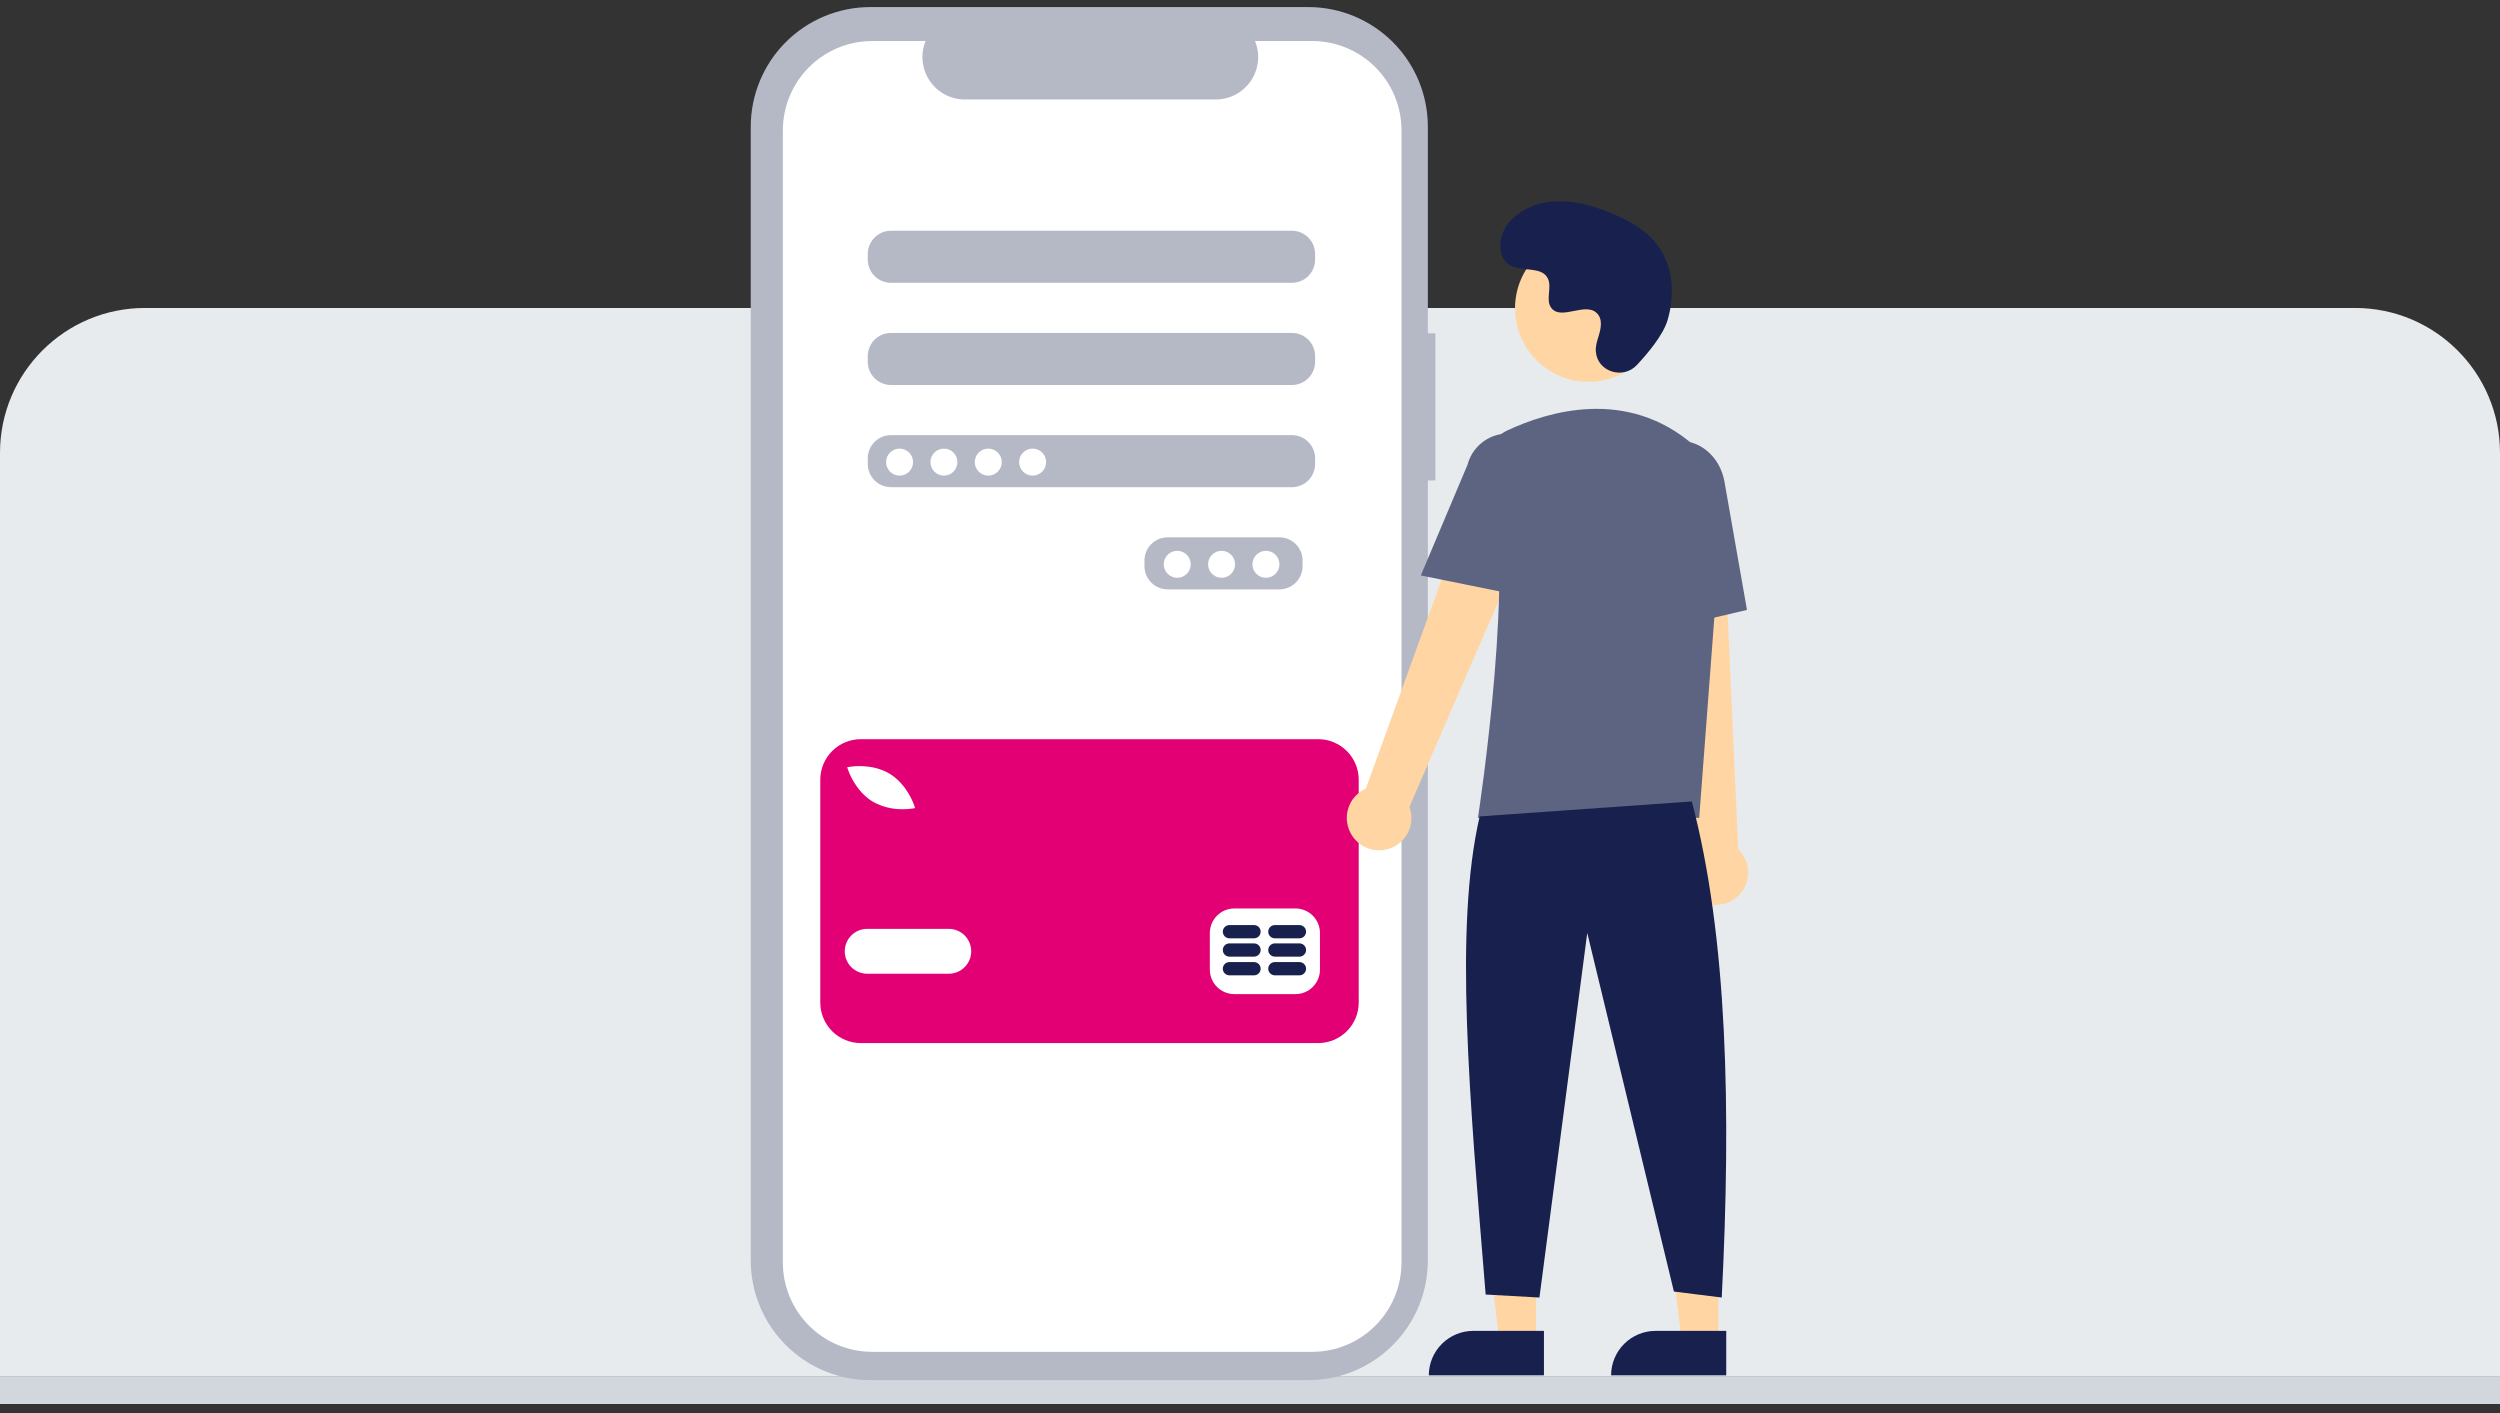 <svg width="276" height="156" viewBox="0 0 276 156" fill="none" xmlns="http://www.w3.org/2000/svg">
<rect x="0" y="0" width="276" height="156" fill="#333333" stroke="none"/>
<g clip-path="url(#clip0_51_688)">
<path d="M0 50C0 41.163 7.163 34 16 34H260C268.837 34 276 41.163 276 50V152H0V50Z" fill="#E8EBEE"/>
<rect y="152" width="276" height="3" fill="#D2D6DD"/>
<g clip-path="url(#clip1_51_688)">
<path d="M158.468 36.803H157.635V13.986C157.635 10.484 156.244 7.125 153.768 4.648C151.291 2.172 147.932 0.78 144.43 0.78H96.09C94.355 0.78 92.638 1.122 91.036 1.785C89.434 2.449 87.978 3.422 86.752 4.648C85.525 5.874 84.553 7.33 83.889 8.932C83.225 10.534 82.884 12.252 82.884 13.986V139.16C82.884 140.894 83.225 142.611 83.889 144.214C84.553 145.816 85.525 147.272 86.752 148.498C87.978 149.724 89.434 150.697 91.036 151.361C92.638 152.024 94.355 152.366 96.089 152.366H144.43C146.164 152.366 147.881 152.024 149.483 151.361C151.086 150.697 152.541 149.724 153.768 148.498C154.994 147.272 155.967 145.816 156.63 144.214C157.294 142.612 157.635 140.894 157.635 139.16V53.044H158.468V36.803Z" fill="#B5B9C6"/>
<path d="M144.863 4.529H138.553C138.843 5.24 138.954 6.012 138.876 6.776C138.797 7.541 138.532 8.274 138.104 8.912C137.675 9.549 137.096 10.072 136.418 10.433C135.74 10.794 134.983 10.983 134.215 10.984H106.522C105.753 10.983 104.997 10.794 104.319 10.433C103.641 10.072 103.062 9.549 102.633 8.912C102.205 8.274 101.939 7.541 101.861 6.776C101.783 6.012 101.893 5.24 102.184 4.529H96.29C93.675 4.529 91.166 5.568 89.317 7.417C87.467 9.267 86.428 11.775 86.428 14.39V139.381C86.428 140.676 86.683 141.959 87.179 143.155C87.674 144.352 88.401 145.439 89.317 146.354C90.232 147.27 91.32 147.997 92.516 148.492C93.713 148.988 94.995 149.243 96.29 149.243H144.863C147.479 149.243 149.987 148.204 151.837 146.354C153.686 144.505 154.725 141.997 154.725 139.381V14.391C154.725 13.095 154.47 11.813 153.974 10.617C153.479 9.42 152.752 8.333 151.837 7.417C150.921 6.501 149.834 5.775 148.637 5.279C147.441 4.784 146.158 4.529 144.863 4.529H144.863ZM143.803 62.513C143.801 63.19 143.531 63.838 143.053 64.317C142.574 64.795 141.925 65.065 141.249 65.067H128.902C128.225 65.065 127.577 64.795 127.098 64.317C126.62 63.838 126.35 63.19 126.348 62.513V61.874C126.35 61.197 126.62 60.548 127.098 60.07C127.577 59.591 128.225 59.322 128.902 59.32H141.249C141.925 59.322 142.574 59.591 143.053 60.07C143.531 60.548 143.801 61.197 143.803 61.874V62.513ZM145.187 51.231C145.185 51.907 144.915 52.556 144.436 53.035C143.958 53.513 143.309 53.783 142.632 53.785H98.356C97.679 53.783 97.03 53.513 96.552 53.035C96.073 52.556 95.803 51.907 95.801 51.231V50.592C95.803 49.915 96.073 49.267 96.552 48.788C97.03 48.309 97.679 48.039 98.356 48.038H142.632C143.309 48.039 143.958 48.309 144.436 48.788C144.915 49.267 145.185 49.915 145.187 50.592V51.231ZM145.187 39.949C145.185 40.625 144.915 41.274 144.436 41.753C143.958 42.231 143.309 42.501 142.632 42.503H98.356C97.679 42.501 97.03 42.231 96.552 41.753C96.073 41.274 95.803 40.625 95.801 39.949V39.31C95.803 38.633 96.073 37.984 96.552 37.506C97.03 37.027 97.679 36.758 98.356 36.755H142.632C143.309 36.758 143.958 37.027 144.436 37.506C144.915 37.984 145.185 38.633 145.187 39.31V39.949ZM145.187 28.666C145.185 29.343 144.915 29.992 144.436 30.471C143.958 30.949 143.309 31.219 142.632 31.221H98.356C97.679 31.219 97.03 30.949 96.552 30.471C96.073 29.992 95.803 29.343 95.801 28.666V28.028C95.803 27.351 96.073 26.702 96.552 26.224C97.03 25.745 97.679 25.475 98.356 25.474H142.632C143.309 25.475 143.958 25.745 144.436 26.224C144.915 26.702 145.185 27.351 145.187 28.028V28.666Z" fill="white"/>
<path d="M99.314 52.508C100.137 52.508 100.804 51.84 100.804 51.017C100.804 50.194 100.137 49.527 99.314 49.527C98.491 49.527 97.823 50.194 97.823 51.017C97.823 51.84 98.491 52.508 99.314 52.508Z" fill="white"/>
<path d="M104.209 52.508C105.032 52.508 105.699 51.84 105.699 51.017C105.699 50.194 105.032 49.527 104.209 49.527C103.386 49.527 102.719 50.194 102.719 51.017C102.719 51.84 103.386 52.508 104.209 52.508Z" fill="white"/>
<path d="M109.105 52.508C109.928 52.508 110.596 51.84 110.596 51.017C110.596 50.194 109.928 49.527 109.105 49.527C108.282 49.527 107.615 50.194 107.615 51.017C107.615 51.84 108.282 52.508 109.105 52.508Z" fill="white"/>
<path d="M114.001 52.508C114.824 52.508 115.492 51.84 115.492 51.017C115.492 50.194 114.824 49.527 114.001 49.527C113.178 49.527 112.511 50.194 112.511 51.017C112.511 51.84 113.178 52.508 114.001 52.508Z" fill="white"/>
<path d="M129.967 63.789C130.789 63.789 131.457 63.122 131.457 62.299C131.457 61.477 130.789 60.809 129.967 60.809C129.144 60.809 128.476 61.477 128.476 62.299C128.476 63.122 129.144 63.789 129.967 63.789Z" fill="white"/>
<path d="M134.863 63.789C135.685 63.789 136.353 63.122 136.353 62.299C136.353 61.477 135.685 60.809 134.863 60.809C134.04 60.809 133.372 61.477 133.372 62.299C133.372 63.122 134.04 63.789 134.863 63.789Z" fill="white"/>
<path d="M139.759 63.789C140.581 63.789 141.249 63.122 141.249 62.299C141.249 61.477 140.581 60.809 139.759 60.809C138.936 60.809 138.268 61.477 138.268 62.299C138.268 63.122 138.936 63.789 139.759 63.789Z" fill="white"/>
<path d="M145.529 81.606H95.033C93.847 81.606 92.709 82.078 91.87 82.916C91.031 83.755 90.56 84.893 90.56 86.079V110.682C90.56 111.869 91.031 113.006 91.87 113.845C92.709 114.684 93.847 115.155 95.033 115.155H145.529C146.716 115.155 147.853 114.684 148.692 113.845C149.531 113.006 150.002 111.869 150.002 110.682V86.079C150.002 84.893 149.531 83.755 148.692 82.916C147.853 82.078 146.716 81.606 145.529 81.606H145.529ZM93.784 84.658C93.883 84.64 96.248 84.237 98.206 85.415C100.164 86.593 100.916 88.871 100.947 88.967L101.026 89.213L100.772 89.258C100.409 89.315 100.043 89.342 99.676 89.338C98.512 89.361 97.364 89.071 96.35 88.5C94.392 87.322 93.64 85.045 93.609 84.948L93.529 84.703L93.784 84.658ZM104.745 107.5H95.739C95.082 107.5 94.452 107.239 93.987 106.774C93.523 106.31 93.262 105.68 93.262 105.023C93.262 104.366 93.523 103.736 93.987 103.272C94.452 102.807 95.082 102.546 95.739 102.546H104.745C105.402 102.546 106.032 102.807 106.496 103.272C106.961 103.736 107.222 104.366 107.222 105.023C107.222 105.68 106.961 106.31 106.496 106.774C106.032 107.239 105.402 107.5 104.745 107.5ZM145.724 107.05C145.722 107.765 145.437 108.452 144.931 108.958C144.424 109.464 143.738 109.749 143.022 109.751H136.268C135.552 109.749 134.866 109.464 134.359 108.958C133.853 108.452 133.568 107.765 133.566 107.05V102.997C133.568 102.281 133.853 101.595 134.359 101.088C134.866 100.582 135.552 100.297 136.268 100.295H143.022C143.738 100.297 144.424 100.582 144.931 101.088C145.437 101.595 145.722 102.281 145.724 102.997L145.724 107.05Z" fill="#E20074"/>
<path d="M138.445 106.214H135.729C135.535 106.214 135.349 106.291 135.212 106.428C135.075 106.565 134.998 106.751 134.998 106.945C134.998 107.139 135.075 107.325 135.212 107.462C135.349 107.6 135.535 107.677 135.729 107.677H138.445C138.639 107.677 138.825 107.6 138.962 107.462C139.099 107.325 139.176 107.139 139.176 106.945C139.176 106.751 139.099 106.565 138.962 106.428C138.825 106.291 138.639 106.214 138.445 106.214Z" fill="#18214D"/>
<path d="M143.459 106.214H140.743C140.549 106.214 140.364 106.291 140.226 106.428C140.089 106.565 140.012 106.751 140.012 106.945C140.012 107.139 140.089 107.325 140.226 107.462C140.364 107.6 140.549 107.677 140.743 107.677H143.459C143.653 107.677 143.839 107.6 143.976 107.462C144.114 107.325 144.191 107.139 144.191 106.945C144.191 106.751 144.114 106.565 143.976 106.428C143.839 106.291 143.653 106.214 143.459 106.214Z" fill="#18214D"/>
<path d="M138.445 104.15H135.729C135.535 104.15 135.349 104.227 135.212 104.364C135.075 104.501 134.998 104.687 134.998 104.881C134.998 105.075 135.075 105.261 135.212 105.398C135.349 105.535 135.535 105.613 135.729 105.613H138.445C138.639 105.613 138.825 105.535 138.962 105.398C139.099 105.261 139.176 105.075 139.176 104.881C139.176 104.687 139.099 104.501 138.962 104.364C138.825 104.227 138.639 104.15 138.445 104.15Z" fill="#18214D"/>
<path d="M143.459 104.15H140.743C140.549 104.15 140.363 104.227 140.226 104.364C140.089 104.501 140.012 104.687 140.012 104.881C140.012 105.075 140.089 105.261 140.226 105.398C140.363 105.535 140.549 105.613 140.743 105.613H143.459C143.653 105.613 143.839 105.535 143.976 105.398C144.113 105.261 144.19 105.075 144.19 104.881C144.19 104.687 144.113 104.501 143.976 104.364C143.839 104.227 143.653 104.15 143.459 104.15H143.459Z" fill="#18214D"/>
<path d="M138.445 102.128H135.729C135.535 102.128 135.349 102.205 135.212 102.342C135.075 102.479 134.998 102.665 134.998 102.859C134.998 103.053 135.075 103.239 135.212 103.376C135.349 103.513 135.535 103.59 135.729 103.59H138.445C138.639 103.59 138.825 103.513 138.962 103.376C139.099 103.239 139.176 103.053 139.176 102.859C139.176 102.665 139.099 102.479 138.962 102.342C138.825 102.205 138.639 102.128 138.445 102.128Z" fill="#18214D"/>
<path d="M143.459 102.128H140.743C140.549 102.128 140.363 102.205 140.226 102.342C140.089 102.479 140.012 102.665 140.012 102.859C140.012 103.053 140.089 103.239 140.226 103.376C140.363 103.513 140.549 103.59 140.743 103.59H143.459C143.653 103.59 143.839 103.513 143.976 103.376C144.113 103.239 144.19 103.053 144.19 102.859C144.19 102.665 144.113 102.479 143.976 102.342C143.839 102.205 143.653 102.128 143.459 102.128H143.459Z" fill="#18214D"/>
<path d="M169.586 148.085H165.541L163.617 132.484H169.586L169.586 148.085Z" fill="#FFD6A3"/>
<path d="M162.652 146.929H170.452V151.84H157.74C157.74 150.538 158.258 149.289 159.179 148.368C160.1 147.446 161.349 146.929 162.652 146.929Z" fill="#18214D"/>
<path d="M189.71 148.085H185.666L183.742 132.484H189.711L189.71 148.085Z" fill="#FFD6A3"/>
<path d="M182.776 146.929H190.577V151.84H177.865C177.865 150.538 178.382 149.289 179.303 148.368C180.225 147.446 181.474 146.929 182.776 146.929Z" fill="#18214D"/>
<path d="M149.295 92.291C149.004 91.863 148.811 91.375 148.728 90.864C148.646 90.352 148.677 89.829 148.819 89.331C148.961 88.832 149.21 88.371 149.55 87.98C149.889 87.588 150.31 87.276 150.783 87.065L164.533 49.168L171.298 52.86L155.599 89.076C155.901 89.894 155.893 90.795 155.575 91.607C155.257 92.419 154.653 93.087 153.876 93.484C153.099 93.88 152.203 93.978 151.359 93.758C150.515 93.538 149.78 93.016 149.295 92.291Z" fill="#FFD6A3"/>
<path d="M187.644 99.412C187.195 99.155 186.807 98.802 186.509 98.378C186.211 97.954 186.009 97.47 185.918 96.96C185.827 96.45 185.849 95.926 185.982 95.426C186.116 94.925 186.357 94.46 186.69 94.062L182.43 53.974L190.13 54.326L191.9 93.758C192.53 94.361 192.918 95.174 192.988 96.044C193.059 96.913 192.808 97.778 192.284 98.475C191.759 99.172 190.997 99.653 190.142 99.826C189.287 99.998 188.398 99.851 187.644 99.412V99.412Z" fill="#FFD6A3"/>
<path d="M175.361 42.149C179.837 42.149 183.465 38.521 183.465 34.046C183.465 29.571 179.837 25.943 175.361 25.943C170.886 25.943 167.258 29.571 167.258 34.046C167.258 38.521 170.886 42.149 175.361 42.149Z" fill="#FFD6A3"/>
<path d="M187.593 90.295H163.163L163.193 90.105C163.237 89.821 167.547 61.588 164.368 52.351C164.049 51.443 164.077 50.45 164.447 49.561C164.816 48.673 165.501 47.953 166.37 47.54H166.37C170.914 45.4 179.635 42.765 186.997 49.159C188.08 50.116 188.926 51.311 189.467 52.651C190.009 53.99 190.232 55.437 190.117 56.878L187.593 90.295Z" fill="#5D6482"/>
<path d="M167.855 65.76L156.857 63.529L162.012 51.312C162.321 50.129 163.086 49.116 164.14 48.496C165.194 47.877 166.451 47.7 167.635 48.006C168.819 48.312 169.834 49.074 170.456 50.127C171.078 51.179 171.258 52.436 170.955 53.621L167.855 65.76Z" fill="#5D6482"/>
<path d="M181.941 69.903L181.28 54.746C180.779 51.897 182.41 49.204 184.918 48.763C187.427 48.325 189.877 50.301 190.381 53.171L192.866 67.334L181.941 69.903Z" fill="#5D6482"/>
<path d="M186.78 88.481C190.711 103.451 191.139 122.485 190.079 143.247L184.8 142.587L175.233 102.997L169.954 143.247L164.016 142.917C162.241 121.132 160.514 102.431 163.356 90.13L186.78 88.481Z" fill="#18214D"/>
<path d="M180.7 40.308C179.189 41.919 176.381 41.054 176.184 38.854C176.169 38.684 176.17 38.512 176.188 38.341C176.289 37.367 176.852 36.482 176.718 35.453C176.687 35.197 176.592 34.953 176.44 34.744C175.236 33.131 172.408 35.466 171.271 34.005C170.574 33.11 171.393 31.7 170.859 30.699C170.153 29.379 168.061 30.03 166.75 29.307C165.291 28.502 165.378 26.263 166.338 24.901C167.51 23.241 169.564 22.355 171.592 22.227C173.62 22.099 175.634 22.648 177.528 23.386C179.679 24.224 181.813 25.383 183.137 27.274C184.747 29.575 184.902 32.668 184.096 35.358C183.607 36.994 181.935 38.993 180.7 40.308Z" fill="#18214D"/>
</g>
</g>
<defs>
<clipPath id="clip0_51_688">
<path d="M0 16.22C0 7.383 7.163 0.219 16 0.219H260C268.837 0.219 276 7.383 276 16.22V155.469H0V16.22Z" fill="white"/>
</clipPath>
<clipPath id="clip1_51_688">
<rect width="111" height="153" fill="white" transform="translate(82 0)"/>
</clipPath>
</defs>
</svg>
